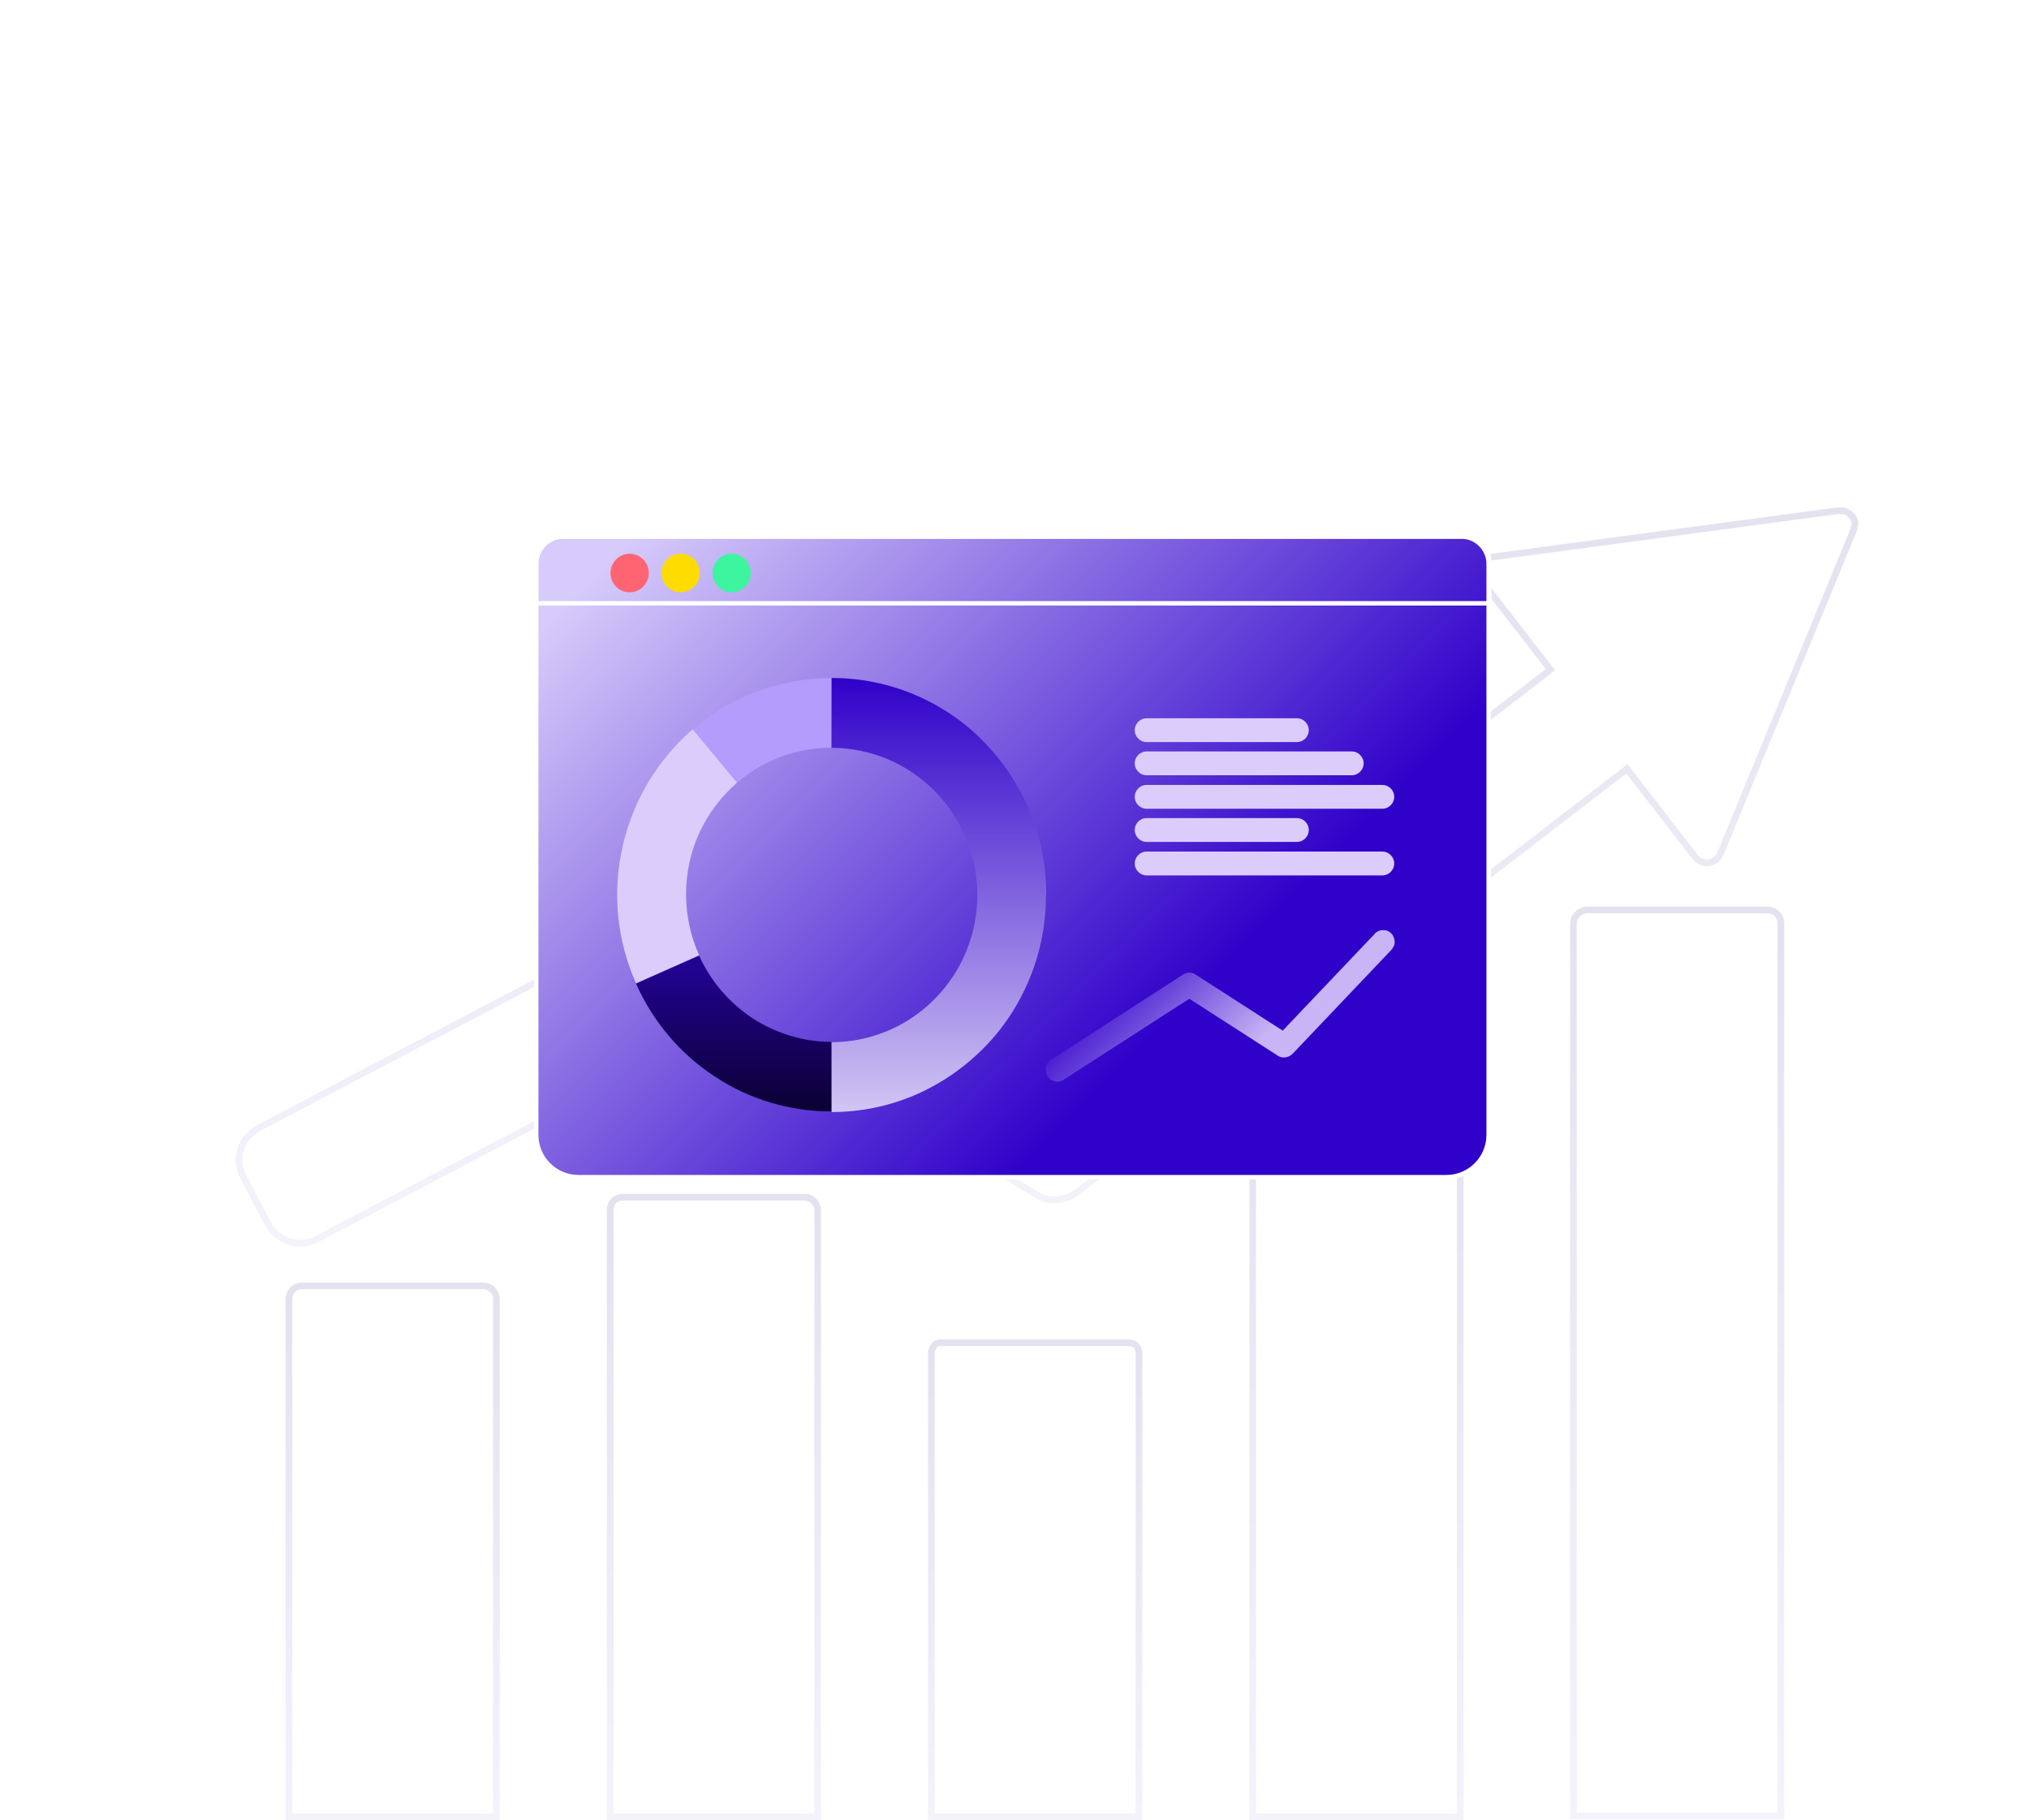 <svg width="456" height="409" viewBox="0 0 456 409" fill="none" xmlns="http://www.w3.org/2000/svg">
<path d="M111.567 291.948V408.25H64.934V291.948C64.934 291.161 65.228 290.384 65.808 289.804L65.832 289.78L65.854 289.754C66.288 289.233 67.028 288.93 67.83 288.93H108.549C109.336 288.93 110.113 289.225 110.693 289.804C111.281 290.393 111.567 291.053 111.567 291.948Z" stroke="url(#paint0_linear_3050_2147)" stroke-opacity="0.13" stroke-width="1.5"/>
<path d="M140.029 268.995H180.748C181.535 268.995 182.313 269.29 182.892 269.869C183.471 270.449 183.766 271.226 183.766 272.013V408.249H137.133V271.892C137.133 271.105 137.428 270.328 138.007 269.748C138.452 269.303 139.222 268.995 140.029 268.995Z" stroke="url(#paint1_linear_3050_2147)" stroke-opacity="0.13" stroke-width="1.5"/>
<path d="M211.499 301.692H253.798C254.278 301.692 254.831 301.935 255.361 302.351C255.696 302.705 255.965 303.346 255.965 303.86V408.25H209.332V303.86C209.332 303.37 209.586 302.803 210.018 302.262C210.315 301.892 210.787 301.692 211.499 301.692Z" stroke="url(#paint2_linear_3050_2147)" stroke-opacity="0.13" stroke-width="1.5"/>
<path d="M283.185 241.69L283.227 241.669L283.266 241.643C283.413 241.544 283.546 241.525 284.065 241.525H325.635C326.278 241.525 326.941 241.805 327.414 242.278C327.887 242.751 328.167 243.414 328.167 244.057V408.25H281.533V244.057C281.533 243.705 281.616 243.443 281.738 243.079C281.808 242.868 281.96 242.616 282.238 242.327C282.355 242.246 282.469 242.161 282.566 242.088C282.615 242.051 282.66 242.018 282.698 241.99C282.844 241.884 282.99 241.787 283.185 241.69Z" stroke="url(#paint3_linear_3050_2147)" stroke-opacity="0.13" stroke-width="1.5"/>
<path d="M356.751 204.453H397.227C398.013 204.453 398.791 204.748 399.371 205.328C399.95 205.907 400.245 206.684 400.245 207.471V408.007H353.611V207.593C353.611 207.236 353.696 206.863 353.812 206.398C354.014 206.004 354.207 205.727 354.486 205.449C354.774 205.161 355.061 204.964 355.478 204.753C356.025 204.537 356.404 204.453 356.751 204.453Z" stroke="url(#paint4_linear_3050_2147)" stroke-opacity="0.13" stroke-width="1.5"/>
<path d="M332.53 127.285C332.714 126.824 333.105 126.313 333.55 125.864C334.031 125.487 334.506 125.296 335.106 125.195C335.11 125.194 335.113 125.194 335.117 125.193L413.078 114.75C413.821 114.751 414.378 114.764 414.816 114.94C415.276 115.124 415.787 115.515 416.236 115.959C416.587 116.407 416.776 116.848 416.883 117.389C416.845 117.585 416.817 117.8 416.792 117.994C416.784 118.06 416.776 118.123 416.767 118.183C416.725 118.496 416.673 118.798 416.579 119.088L386.688 191.749L386.685 191.756C386.501 192.216 386.11 192.726 385.666 193.176C385.181 193.556 384.704 193.746 384.098 193.847C383.526 193.942 382.936 193.849 382.434 193.648C381.975 193.464 381.465 193.074 381.017 192.631L366.096 173.343L365.638 172.752L365.045 173.208L242.045 267.889C242.044 267.89 242.043 267.891 242.041 267.892C240.705 268.893 239.145 269.452 237.462 269.564C235.813 269.674 234.265 269.238 232.8 268.336L232.797 268.335L171.67 231.027C171.668 231.025 171.666 231.024 171.664 231.023C170.194 230.089 168.607 229.703 166.949 229.575L166.92 229.573H166.891C165.237 229.573 163.644 229.826 162.162 230.634C162.16 230.635 162.158 230.636 162.157 230.636L71.248 278.4L71.246 278.401C69.356 279.401 67.133 279.624 65.016 278.956C62.901 278.288 61.232 276.844 60.227 274.945L54.643 264.385C54.642 264.383 54.641 264.381 54.64 264.378C54.2 263.496 53.866 262.388 53.75 261.396C53.75 260.181 53.76 259.221 54.076 258.273C54.429 257.215 54.87 256.254 55.597 255.527L55.617 255.507L55.636 255.485C56.289 254.723 57.181 254.046 58.114 253.46L164.08 197.803L164.08 197.804L164.09 197.798C165.31 197.132 166.745 196.806 168.045 196.915L168.076 196.917H168.107C169.525 196.917 170.846 197.352 172.08 198.137L172.08 198.137L172.092 198.145L230.19 233.635C230.191 233.635 230.191 233.636 230.191 233.636C231.915 234.696 233.761 235.084 235.688 235.084H235.713L235.738 235.082C237.7 234.951 239.542 234.295 241.122 233.11L241.129 233.105L347.849 150.937L348.445 150.479L347.985 149.884L333.035 130.558L333.027 130.548C332.63 130.052 332.433 129.567 332.33 128.949C332.235 128.377 332.329 127.787 332.53 127.285Z" stroke="url(#paint5_linear_3050_2147)" stroke-opacity="0.13" stroke-width="1.5"/>
<g filter="url(#filter0_d_3050_2147)">
<path d="M126.529 117.572H328.539C330.118 117.572 331.64 118.237 332.77 119.378C333.9 120.518 334.56 122.058 334.56 123.657V252C334.56 257.246 330.307 261.5 325.06 261.5H130.008C124.761 261.5 120.508 257.246 120.508 252V123.657C120.508 122.058 121.168 120.518 122.298 119.378C123.428 118.237 124.95 117.572 126.529 117.572Z" fill="url(#paint6_linear_3050_2147)" stroke="white"/>
<path d="M126.421 117.5H328.803C332.068 117.5 334.724 120.185 334.724 123.512V132.563H120.5V123.512C120.5 120.185 123.156 117.5 126.421 117.5Z" stroke="white"/>
<path d="M141.505 130.096C143.869 130.096 145.804 128.142 145.804 125.754C145.804 123.367 143.869 121.413 141.505 121.413C139.14 121.413 137.205 123.367 137.205 125.754C137.205 128.142 139.14 130.096 141.505 130.096Z" fill="#FF6473"/>
<path d="M152.97 130.096C155.334 130.096 157.269 128.142 157.269 125.754C157.269 123.367 155.334 121.413 152.97 121.413C150.605 121.413 148.67 123.367 148.67 125.754C148.67 128.142 150.605 130.096 152.97 130.096Z" fill="#FFDC00"/>
<path d="M164.436 130.096C166.801 130.096 168.736 128.142 168.736 125.754C168.736 123.367 166.801 121.413 164.436 121.413C162.072 121.413 160.137 123.367 160.137 125.754C160.137 128.142 162.072 130.096 164.436 130.096Z" fill="#3DF59F"/>
<path d="M154.19 197.965C154.19 202.668 155.193 207.299 157.128 211.64L142.939 217.935C138.64 208.312 137.565 197.531 139.929 187.184C142.222 176.91 147.812 167.648 155.766 160.774L165.727 172.785C162.144 175.897 159.206 179.731 157.199 184.073C155.193 188.414 154.19 193.117 154.19 197.893V197.965Z" fill="#DCCCFC"/>
<path d="M186.865 231.032V246.733C177.549 246.733 168.448 244.056 160.709 238.918C152.898 233.854 146.735 226.546 142.938 218.008L157.126 211.713C159.706 217.501 163.934 222.349 169.165 225.822C174.468 229.223 180.559 231.104 186.865 231.104V231.032Z" fill="url(#paint7_linear_3050_2147)"/>
<path d="M235.058 198.247C235.058 204.614 233.84 210.982 231.403 216.842C228.967 222.775 225.455 228.13 220.941 232.616C216.498 237.102 211.123 240.72 205.319 243.18C199.443 245.64 193.208 246.87 186.902 246.87V231.169C195.573 231.169 203.886 227.696 210.049 221.473C216.211 215.251 219.651 206.857 219.651 198.102C219.651 189.347 216.211 180.954 210.049 174.732C203.886 168.509 195.573 165.036 186.902 165.036V149.335C193.208 149.335 199.514 150.565 205.391 153.025C211.267 155.485 216.57 159.031 221.013 163.589C225.456 168.147 229.038 173.502 231.475 179.362C233.911 185.295 235.13 191.59 235.13 198.03L235.058 198.247Z" fill="url(#paint8_linear_3050_2147)"/>
<path d="M186.78 149.307V165.008C179.041 165.008 171.517 167.757 165.64 172.894L155.68 160.883C164.351 153.431 175.386 149.379 186.78 149.379V149.307Z" fill="#B49CFC"/>
<g filter="url(#filter1_f_3050_2147)">
<path d="M291.491 163.742H257.667C256.95 163.742 256.305 163.453 255.804 162.946C255.302 162.44 255.016 161.788 255.016 161.065C255.016 160.341 255.302 159.69 255.804 159.184C256.305 158.677 256.95 158.388 257.667 158.388H291.491C292.207 158.388 292.852 158.677 293.354 159.184C293.855 159.69 294.142 160.341 294.142 161.065C294.142 161.788 293.855 162.44 293.354 162.946C292.852 163.453 292.207 163.742 291.491 163.742Z" fill="#DCCCFC"/>
</g>
<g filter="url(#filter2_f_3050_2147)">
<path d="M291.491 186.172H257.667C256.95 186.172 256.305 185.882 255.804 185.376C255.302 184.869 255.016 184.218 255.016 183.495C255.016 182.771 255.302 182.12 255.804 181.613C256.305 181.107 256.95 180.817 257.667 180.817H291.491C292.207 180.817 292.852 181.107 293.354 181.613C293.855 182.12 294.142 182.771 294.142 183.495C294.142 184.218 293.855 184.869 293.354 185.376C292.852 185.882 292.207 186.172 291.491 186.172Z" fill="#DCCCFC"/>
</g>
<g filter="url(#filter3_f_3050_2147)">
<path d="M303.816 171.194H257.667C256.95 171.194 256.305 170.905 255.804 170.398C255.302 169.892 255.016 169.241 255.016 168.517C255.016 167.793 255.302 167.142 255.804 166.636C256.305 166.129 256.95 165.84 257.667 165.84H303.816C304.533 165.84 305.178 166.129 305.679 166.636C306.181 167.142 306.468 167.793 306.468 168.517C306.468 169.241 306.181 169.892 305.679 170.398C305.178 170.905 304.533 171.194 303.816 171.194Z" fill="#DCCCFC"/>
</g>
<g filter="url(#filter4_f_3050_2147)">
<path d="M310.696 178.719H257.667C256.95 178.719 256.305 178.429 255.804 177.923C255.302 177.416 255.016 176.765 255.016 176.041C255.016 175.318 255.302 174.667 255.804 174.16C256.305 173.654 256.95 173.364 257.667 173.364H310.696C311.412 173.364 312.057 173.654 312.559 174.16C313.06 174.667 313.347 175.318 313.347 176.041C313.347 176.765 313.06 177.416 312.559 177.923C312.057 178.429 311.412 178.719 310.696 178.719Z" fill="#DCCCFC"/>
</g>
<g filter="url(#filter5_f_3050_2147)">
<path d="M310.696 193.696H257.667C256.95 193.696 256.305 193.407 255.804 192.9C255.302 192.394 255.016 191.742 255.016 191.019C255.016 190.295 255.302 189.644 255.804 189.138C256.305 188.631 256.95 188.342 257.667 188.342H310.696C311.412 188.342 312.057 188.631 312.559 189.138C313.06 189.644 313.347 190.295 313.347 191.019C313.347 191.742 313.06 192.394 312.559 192.9C312.057 193.407 311.412 193.696 310.696 193.696Z" fill="#DCCCFC"/>
</g>
<path d="M237.616 240.007C237.042 240.007 236.469 239.79 236.039 239.5C235.609 239.139 235.251 238.705 235.107 238.126C234.964 237.547 234.964 236.968 235.107 236.462C235.322 235.955 235.681 235.449 236.182 235.159L265.85 215.985C266.28 215.696 266.781 215.551 267.283 215.551C267.784 215.551 268.286 215.696 268.716 215.985L288.279 228.575L308.917 206.868C309.132 206.579 309.419 206.362 309.777 206.217C310.064 206.072 310.422 206 310.781 206C311.139 206 311.497 206 311.784 206.145C312.142 206.289 312.429 206.434 312.644 206.724C312.93 206.941 313.074 207.23 313.217 207.592C313.36 207.881 313.432 208.243 313.432 208.605C313.432 208.967 313.432 209.328 313.217 209.618C313.074 209.907 312.859 210.269 312.644 210.486L290.501 233.784C290.071 234.219 289.498 234.508 288.924 234.58C288.351 234.653 287.706 234.58 287.204 234.219L267.283 221.412L238.977 239.645C238.547 239.935 238.045 240.079 237.544 240.079L237.616 240.007Z" fill="url(#paint9_linear_3050_2147)"/>
</g>
<defs>
<filter id="filter0_d_3050_2147" x="0" y="0" width="455.225" height="385" filterUnits="userSpaceOnUse" color-interpolation-filters="sRGB">
<feFlood flood-opacity="0" result="BackgroundImageFix"/>
<feColorMatrix in="SourceAlpha" type="matrix" values="0 0 0 0 0 0 0 0 0 0 0 0 0 0 0 0 0 0 127 0" result="hardAlpha"/>
<feMorphology radius="20" operator="dilate" in="SourceAlpha" result="effect1_dropShadow_3050_2147"/>
<feOffset dy="3"/>
<feGaussianBlur stdDeviation="50"/>
<feComposite in2="hardAlpha" operator="out"/>
<feColorMatrix type="matrix" values="0 0 0 0 0.861 0 0 0 0 0.783 0 0 0 0 0.939 0 0 0 0.41 0"/>
<feBlend mode="normal" in2="BackgroundImageFix" result="effect1_dropShadow_3050_2147"/>
<feBlend mode="normal" in="SourceGraphic" in2="effect1_dropShadow_3050_2147" result="shape"/>
</filter>
<filter id="filter1_f_3050_2147" x="253.016" y="156.388" width="43.127" height="9.354" filterUnits="userSpaceOnUse" color-interpolation-filters="sRGB">
<feFlood flood-opacity="0" result="BackgroundImageFix"/>
<feBlend mode="normal" in="SourceGraphic" in2="BackgroundImageFix" result="shape"/>
<feGaussianBlur stdDeviation="1" result="effect1_foregroundBlur_3050_2147"/>
</filter>
<filter id="filter2_f_3050_2147" x="253.016" y="178.817" width="43.127" height="9.354" filterUnits="userSpaceOnUse" color-interpolation-filters="sRGB">
<feFlood flood-opacity="0" result="BackgroundImageFix"/>
<feBlend mode="normal" in="SourceGraphic" in2="BackgroundImageFix" result="shape"/>
<feGaussianBlur stdDeviation="1" result="effect1_foregroundBlur_3050_2147"/>
</filter>
<filter id="filter3_f_3050_2147" x="253.016" y="163.84" width="55.451" height="9.354" filterUnits="userSpaceOnUse" color-interpolation-filters="sRGB">
<feFlood flood-opacity="0" result="BackgroundImageFix"/>
<feBlend mode="normal" in="SourceGraphic" in2="BackgroundImageFix" result="shape"/>
<feGaussianBlur stdDeviation="1" result="effect1_foregroundBlur_3050_2147"/>
</filter>
<filter id="filter4_f_3050_2147" x="253.016" y="171.364" width="62.332" height="9.354" filterUnits="userSpaceOnUse" color-interpolation-filters="sRGB">
<feFlood flood-opacity="0" result="BackgroundImageFix"/>
<feBlend mode="normal" in="SourceGraphic" in2="BackgroundImageFix" result="shape"/>
<feGaussianBlur stdDeviation="1" result="effect1_foregroundBlur_3050_2147"/>
</filter>
<filter id="filter5_f_3050_2147" x="253.016" y="186.342" width="62.332" height="9.354" filterUnits="userSpaceOnUse" color-interpolation-filters="sRGB">
<feFlood flood-opacity="0" result="BackgroundImageFix"/>
<feBlend mode="normal" in="SourceGraphic" in2="BackgroundImageFix" result="shape"/>
<feGaussianBlur stdDeviation="1" result="effect1_foregroundBlur_3050_2147"/>
</filter>
<linearGradient id="paint0_linear_3050_2147" x1="88.25" y1="288.18" x2="88.25" y2="409" gradientUnits="userSpaceOnUse">
<stop stop-color="#331B83"/>
<stop offset="1" stop-color="#AA9AE1"/>
</linearGradient>
<linearGradient id="paint1_linear_3050_2147" x1="160.45" y1="268.245" x2="160.45" y2="408.999" gradientUnits="userSpaceOnUse">
<stop stop-color="#331B83"/>
<stop offset="1" stop-color="#AA9AE1"/>
</linearGradient>
<linearGradient id="paint2_linear_3050_2147" x1="232.649" y1="300.942" x2="232.649" y2="409" gradientUnits="userSpaceOnUse">
<stop stop-color="#331B83"/>
<stop offset="1" stop-color="#AA9AE1"/>
</linearGradient>
<linearGradient id="paint3_linear_3050_2147" x1="304.85" y1="240.775" x2="304.85" y2="409" gradientUnits="userSpaceOnUse">
<stop stop-color="#331B83"/>
<stop offset="1" stop-color="#AA9AE1"/>
</linearGradient>
<linearGradient id="paint4_linear_3050_2147" x1="376.928" y1="203.703" x2="376.928" y2="408.757" gradientUnits="userSpaceOnUse">
<stop stop-color="#331B83"/>
<stop offset="1" stop-color="#AA9AE1"/>
</linearGradient>
<linearGradient id="paint5_linear_3050_2147" x1="235.324" y1="114" x2="235.324" y2="280.088" gradientUnits="userSpaceOnUse">
<stop stop-color="#331B83"/>
<stop offset="1" stop-color="#AA9AE1"/>
</linearGradient>
<linearGradient id="paint6_linear_3050_2147" x1="112.5" y1="146.966" x2="227.534" y2="262" gradientUnits="userSpaceOnUse">
<stop stop-color="#D6CBFA"/>
<stop offset="1" stop-color="#3001C9"/>
</linearGradient>
<linearGradient id="paint7_linear_3050_2147" x1="164.901" y1="211.713" x2="164.901" y2="246.733" gradientUnits="userSpaceOnUse">
<stop stop-color="#220398"/>
<stop offset="1" stop-color="#0B0132"/>
</linearGradient>
<linearGradient id="paint8_linear_3050_2147" x1="211.016" y1="149.335" x2="211.016" y2="246.87" gradientUnits="userSpaceOnUse">
<stop stop-color="#3001C9"/>
<stop offset="1" stop-color="#D1C6F4"/>
</linearGradient>
<linearGradient id="paint9_linear_3050_2147" x1="248.137" y1="214" x2="274.216" y2="240.079" gradientUnits="userSpaceOnUse">
<stop stop-color="#3001C9"/>
<stop offset="1" stop-color="#C9B5F6"/>
</linearGradient>
</defs>
</svg>
